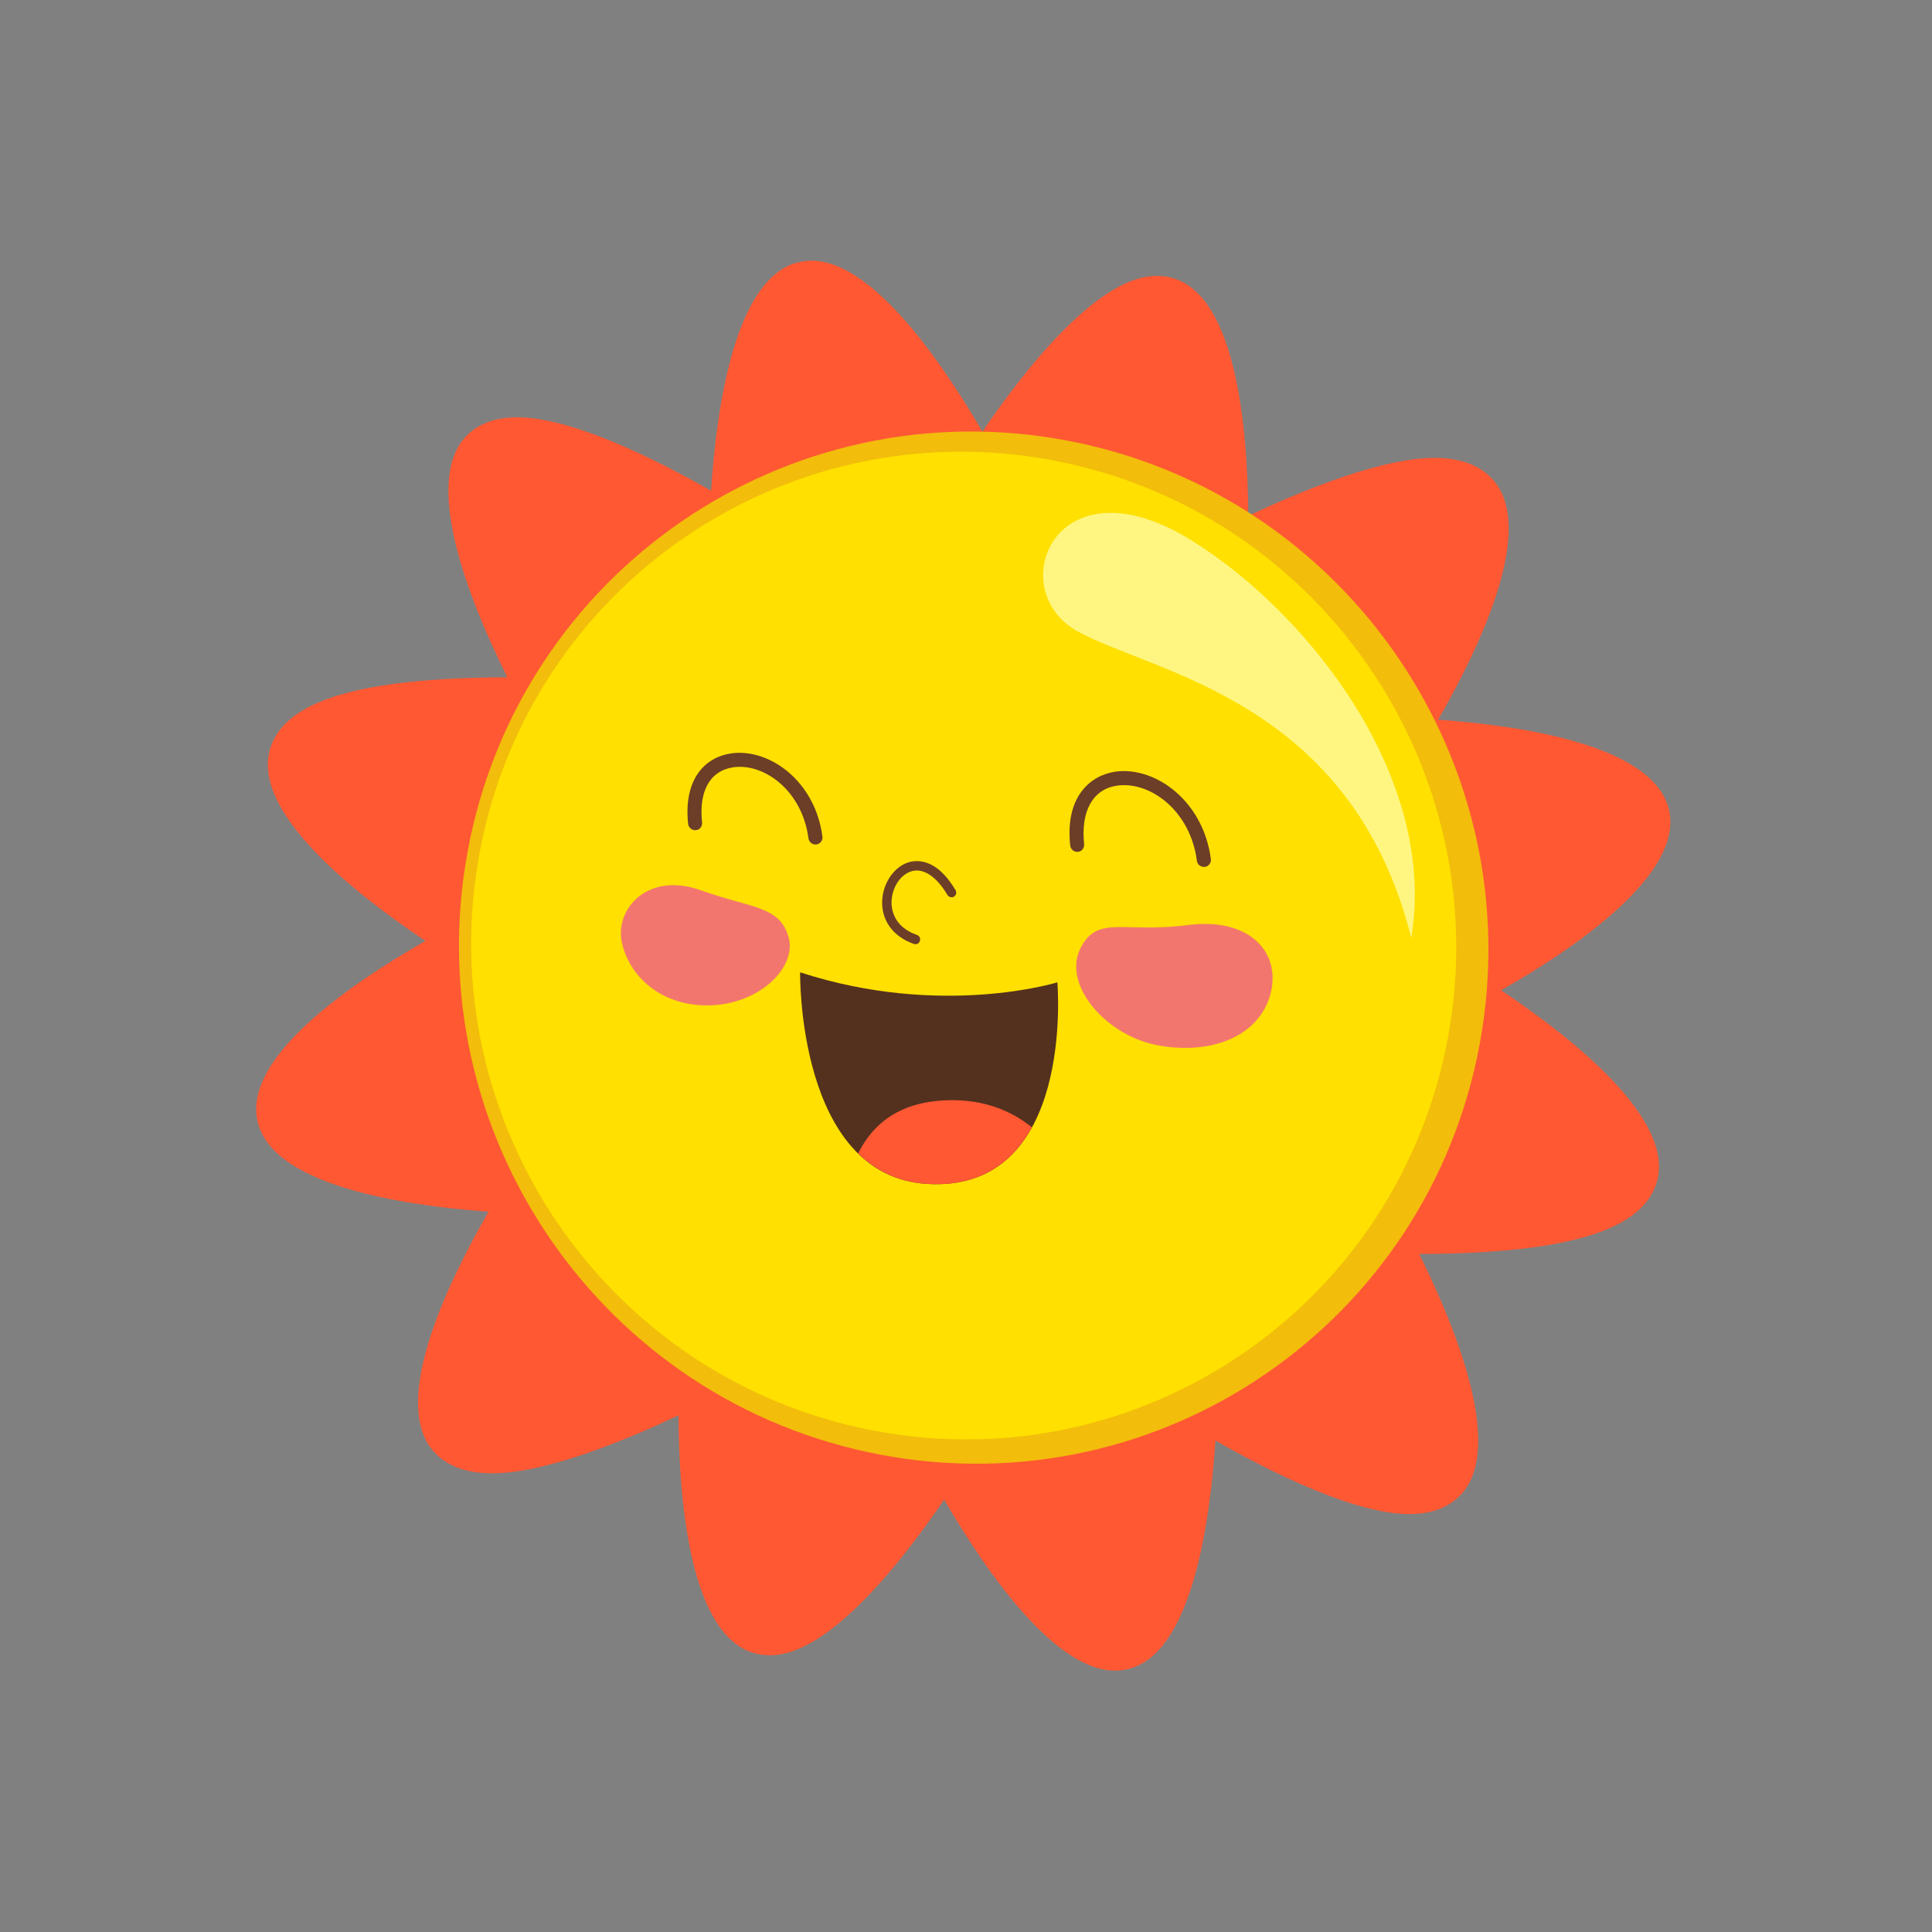 <svg xmlns="http://www.w3.org/2000/svg" width="257" height="257" viewBox="0 0 257 257" fill="none"><rect x="0" y="0" width="257" height="257" fill="#808080" stroke="none"/><g clip-path="url(#clip0_1_4964)"><path id="sun-flower" d="M56.594 125.166C46.859 118.641 33.41 107.899 35.937 99.606C37.58 94.161 44.909 91.225 58.965 90.347C62.06 90.16 65.024 90.098 67.482 90.093C62.295 79.637 55.995 63.667 62.268 57.768C63.695 56.433 65.621 55.675 67.972 55.535C75.403 55.074 87.505 61.233 94.589 65.282C95.339 53.706 97.897 36.804 106.257 34.874C106.668 34.774 107.074 34.717 107.497 34.688C115.657 34.189 125.047 47.746 130.683 57.423C136.158 49.362 145.669 37.195 153.338 36.724C154.312 36.653 155.245 36.762 156.134 37.034C164.436 39.605 165.977 56.908 166.048 68.619C172.296 65.67 182.437 61.395 189.603 60.95C193.59 60.7 196.588 61.629 198.501 63.706C204.394 70.073 197.123 85.63 191.305 95.735C202.993 96.576 220.046 99.248 222.015 107.733C223.952 116.197 209.836 125.938 199.683 131.731C209.421 138.244 222.871 149.005 220.38 157.277C218.723 162.73 211.394 165.685 197.278 166.56C194.201 166.746 191.257 166.806 188.787 166.808C193.978 177.272 200.286 193.237 194.02 199.132C192.601 200.482 190.675 201.24 188.317 201.384C180.883 201.857 168.773 195.683 161.684 191.627C160.916 203.204 158.368 220.089 150.024 222.03C149.605 222.134 149.188 222.189 148.772 222.213C140.608 222.724 131.222 209.155 125.59 199.486C120.126 207.53 110.622 219.693 102.965 220.167C101.986 220.232 101.054 220.122 100.168 219.858C91.852 217.295 90.314 199.981 90.247 188.277C83.992 191.23 73.858 195.501 66.699 195.942C62.712 196.192 59.718 195.269 57.787 193.194C51.903 186.842 59.169 171.277 64.984 161.184C53.273 160.337 36.208 157.661 34.258 149.175C32.31 140.708 46.444 130.967 56.594 125.166Z" fill="#FF5833"></path><path fill-rule="evenodd" clip-rule="evenodd" d="M62.191 113.344C55.361 150.59 79.956 186.491 117.149 193.511C154.341 200.53 190.023 176.021 196.853 138.775C203.698 101.52 179.088 65.627 141.91 58.599C104.71 51.584 69.024 76.085 62.191 113.344Z" fill="#F2BD0B"></path><path fill-rule="evenodd" clip-rule="evenodd" d="M63.763 113.614C57.228 149.257 80.756 183.614 116.336 190.327C151.932 197.051 186.078 173.586 192.625 137.947C199.174 102.295 175.628 67.958 140.04 61.23C104.448 54.514 70.297 77.952 63.763 113.614Z" fill="#FFE000"></path><path fill-rule="evenodd" clip-rule="evenodd" d="M158.633 71.967C140.411 60.554 133.316 78.377 143.295 83.955C153.275 89.533 179.78 93.013 187.723 124.754C191.268 103.827 174.523 81.929 158.633 71.967Z" fill="#FFF682"></path><path d="M104.888 124.617C106.039 128.607 101.206 133.38 94.819 133.72C88.424 134.064 83.8 130.234 82.73 125.403C81.744 121.004 86.072 115.864 93.263 118.438C99.995 120.845 103.694 120.486 104.888 124.617Z" fill="#F3766E"></path><path d="M168.995 132.257C167.52 137.704 161.413 140.356 154.17 139.078C147.174 137.855 141.327 131.06 143.69 126.22C145.953 121.614 149.349 124.18 157.978 123.056C166.349 121.974 170.459 126.808 168.995 132.257Z" fill="#F3766E"></path><path id="f-mouth" d="M106.433 129.341C106.433 129.341 106.011 156.388 123.277 157.484C143.122 158.751 140.654 130.673 140.654 130.673C140.654 130.673 125.24 135.458 106.433 129.341Z" fill="#54311E"></path><path d="M137.277 149.961C134.466 147.716 130.89 146.275 126.316 146.354C119.762 146.456 116.113 149.456 114.152 153.435C116.454 155.68 119.422 157.236 123.285 157.48C130.514 157.94 134.763 154.505 137.277 149.961Z" fill="#FF5833"></path><path d="M127.111 118.414C125.005 114.868 122.838 114.381 121.406 114.589C121.271 114.609 121.147 114.631 121.042 114.652C119.025 115.169 117.452 117.383 117.349 119.828C117.244 122.471 118.822 124.613 121.583 125.572C121.68 125.604 121.772 125.61 121.862 125.597C121.93 125.597 121.986 125.575 122.037 125.545C122.199 125.471 122.309 125.339 122.367 125.168C122.476 124.85 122.313 124.483 121.983 124.369C118.811 123.274 118.563 120.865 118.596 119.874C118.682 117.959 119.855 116.251 121.345 115.871C122.911 115.488 124.583 116.624 126.026 119.04C126.205 119.349 126.628 119.439 126.895 119.275C127.037 119.183 127.135 119.048 127.185 118.881C127.213 118.728 127.196 118.561 127.111 118.414Z" fill="#6C3E27"></path><path d="M148.564 102.621C148.492 102.633 148.428 102.64 148.357 102.652C145.011 103.15 141.666 105.985 142.361 112.466C142.388 112.716 142.508 112.941 142.696 113.097C142.888 113.261 143.136 113.334 143.37 113.317C143.877 113.299 144.264 112.801 144.213 112.29C143.754 107.892 145.375 104.982 148.564 104.516C148.635 104.504 148.711 104.5 148.789 104.484C153.123 104.004 158.35 107.898 159.215 114.507C159.278 115.021 159.755 115.374 160.267 115.314L160.279 115.317C160.783 115.242 161.134 114.784 161.071 114.27C160.069 106.562 153.782 102.033 148.564 102.621Z" fill="#6C3E27"></path><path d="M97.475 100.189C97.392 100.198 97.283 100.212 97.197 100.232C94.023 100.69 90.879 103.398 91.537 109.596C91.595 110.103 92.059 110.483 92.545 110.428C93.078 110.405 93.444 109.939 93.392 109.409C92.945 105.2 94.455 102.521 97.535 102.069L97.696 102.044C101.796 101.582 106.729 105.273 107.542 111.519C107.616 112.036 108.086 112.393 108.598 112.333L108.617 112.332C109.121 112.257 109.463 111.784 109.402 111.289C108.445 103.948 102.463 99.626 97.475 100.189Z" fill="#6C3E27"></path></g><defs><clipPath id="clip0_1_4964"><rect width="186.986" height="188.701" fill="white" transform="translate(0 93.493) rotate(-30)"></rect></clipPath></defs></svg>